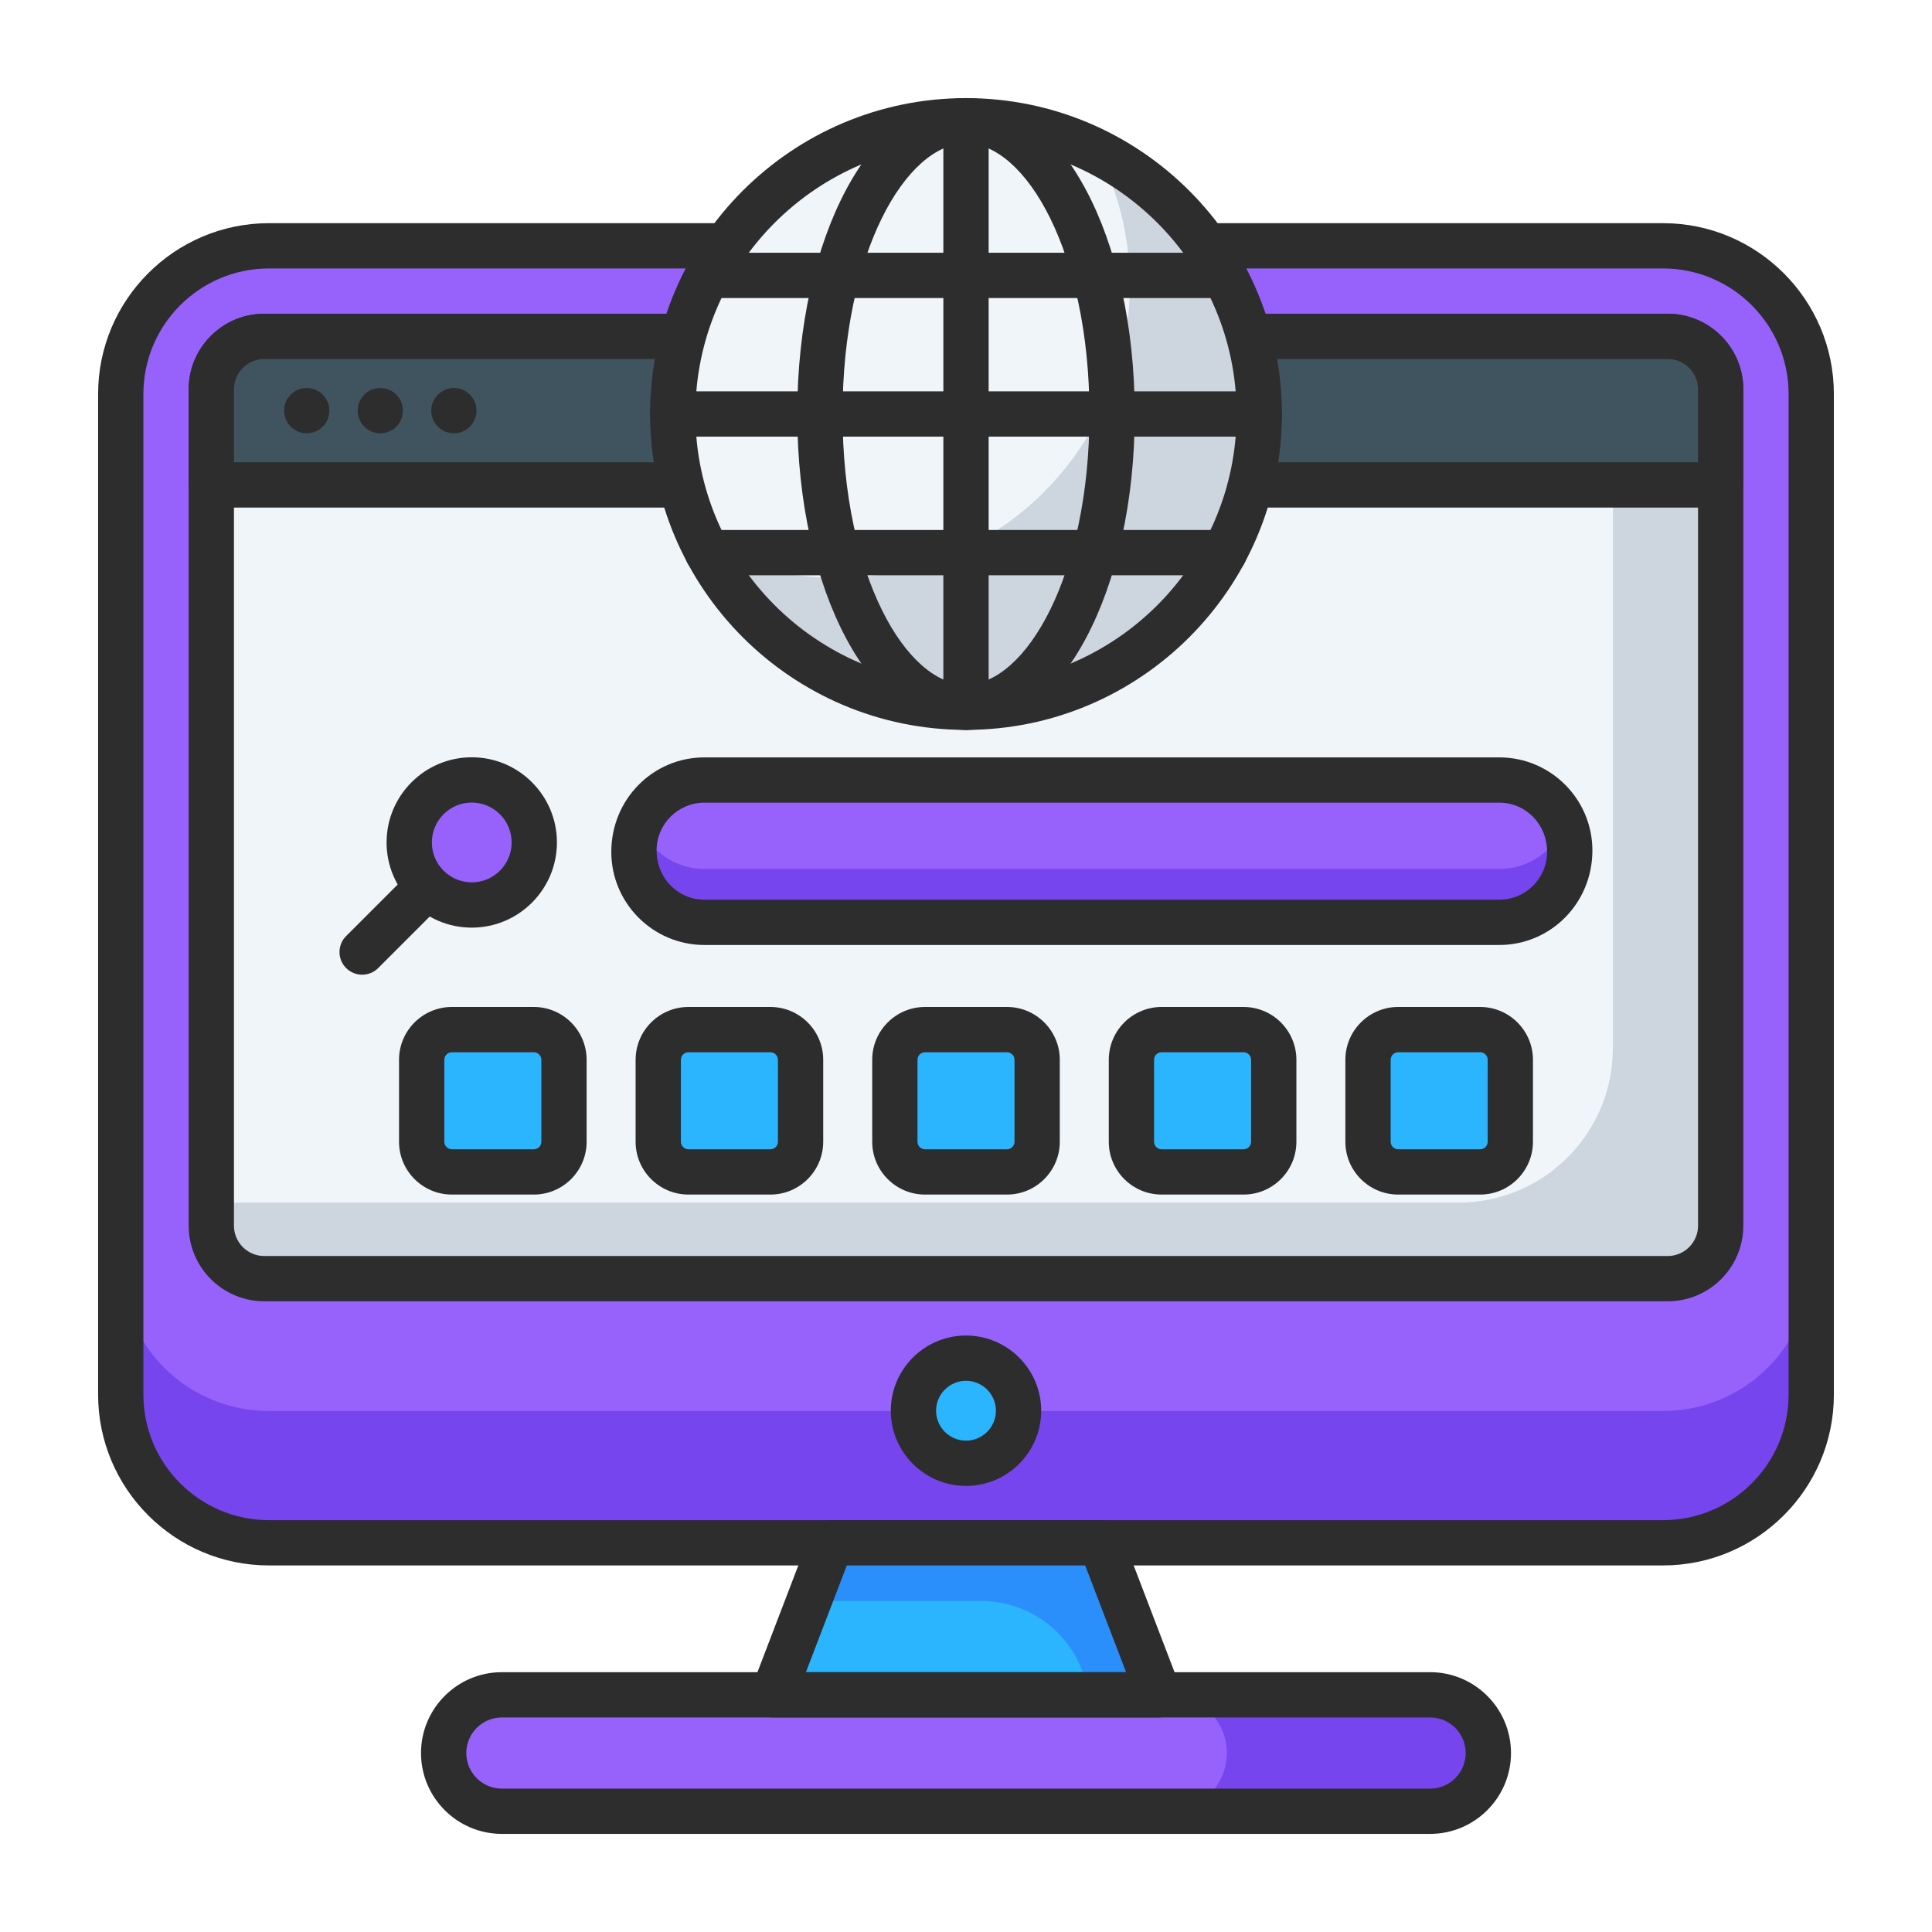 <svg xmlns="http://www.w3.org/2000/svg" viewBox="0 0 128 128"><g id="Guide"></g><g id="Icon_Set"><g><path d="m110.182 102.214h-92.364c-5.422 0-9.818-4.396-9.818-9.818v-66.292c0-5.422 4.396-9.818 9.818-9.818h92.364c5.422 0 9.818 4.396 9.818 9.818v66.292c0 5.423-4.396 9.818-9.818 9.818z" fill="#9762fb"></path></g><g><path d="m110.182 93.483h-92.364c-5.422 0-9.818-4.395-9.818-9.818v8.731c0 5.422 4.396 9.818 9.818 9.818h92.364c5.422 0 9.818-4.396 9.818-9.818v-8.731c0 5.423-4.396 9.818-9.818 9.818z" fill="#7645ed"></path></g><g><path d="m14 81.205v-55.41c0-1.938 1.571-3.509 3.509-3.509h92.982c1.938 0 3.509 1.571 3.509 3.509v55.411c0 1.938-1.571 3.509-3.509 3.509h-92.982c-1.938-.001-3.509-1.572-3.509-3.51z" fill="#eff5f9"></path></g><g><path d="m110.491 22.286h-3.634v47.159c0 5.65-4.58 10.231-10.231 10.231h-82.626v1.53c0 1.938 1.571 3.509 3.509 3.509h92.982c1.938 0 3.509-1.571 3.509-3.509v-55.412c0-1.937-1.571-3.508-3.509-3.508z" fill="#cdd5de"></path></g><g><path d="m110.182 103.714h-92.364c-6.241 0-11.318-5.077-11.318-11.318v-66.292c0-6.241 5.077-11.318 11.318-11.318h92.363c6.241 0 11.318 5.077 11.318 11.318v66.292c.001 6.241-5.076 11.318-11.317 11.318zm-92.364-85.928c-4.587 0-8.318 3.731-8.318 8.318v66.292c0 4.587 3.731 8.318 8.318 8.318h92.363c4.587 0 8.318-3.731 8.318-8.318v-66.292c0-4.587-3.731-8.318-8.318-8.318z" fill="#2d2d2d"></path></g><g><path d="m110.491 86.214h-92.982c-2.762 0-5.009-2.247-5.009-5.009v-55.411c0-2.762 2.247-5.009 5.009-5.009h92.982c2.762 0 5.009 2.247 5.009 5.009v55.411c0 2.762-2.247 5.009-5.009 5.009zm-92.982-62.428c-1.107 0-2.009.901-2.009 2.009v55.411c0 1.107.901 2.009 2.009 2.009h92.982c1.107 0 2.009-.901 2.009-2.009v-55.412c0-1.107-.901-2.009-2.009-2.009h-92.982z" fill="#2d2d2d"></path></g><g><path d="m99.334 61.107h-52.668c-2.577 0-4.666-2.089-4.666-4.666v-.096c0-2.577 2.089-4.666 4.666-4.666h52.668c2.577 0 4.666 2.089 4.666 4.666v.096c0 2.577-2.089 4.666-4.666 4.666z" fill="#9762fb"></path></g><g><path d="m76.786 112.286h-25.572l3.857-10.072h17.858z" fill="#2cb5ff"></path></g><g><path d="m71.686 110.66.622 1.625h4.477l-3.857-10.071h-17.857l-1.477 3.857h11.42c2.96 0 5.614 1.825 6.672 4.589z" fill="#2b8ffb"></path></g><g><circle cx="64" cy="93.464" fill="#2cb5ff" r="3.482"></circle></g><g><path d="m14 32.129v-6.335c0-1.938 1.571-3.509 3.509-3.509h92.982c1.938 0 3.509 1.571 3.509 3.509v6.335z" fill="#405460"></path></g><g><path d="m99.334 57.571h-52.668c-1.968 0-3.644-1.222-4.329-2.946-.212.533-.337 1.111-.337 1.72v.096c0 2.577 2.089 4.666 4.666 4.666h52.668c2.577 0 4.666-2.089 4.666-4.666v-.096c0-.609-.125-1.187-.337-1.72-.685 1.724-2.361 2.946-4.329 2.946z" fill="#7645ed"></path></g><g><path d="m66.714 77.643h-5.429c-1.105 0-2-.895-2-2v-5.429c0-1.105.895-2 2-2h5.429c1.105 0 2 .895 2 2v5.429c0 1.104-.895 2-2 2z" fill="#2cb5ff"></path></g><g><path d="m82.389 77.643h-5.429c-1.105 0-2-.895-2-2v-5.429c0-1.105.895-2 2-2h5.429c1.105 0 2 .895 2 2v5.429c0 1.104-.896 2-2 2z" fill="#2cb5ff"></path></g><g><path d="m98.063 77.643h-5.429c-1.105 0-2-.895-2-2v-5.429c0-1.105.895-2 2-2h5.429c1.105 0 2 .895 2 2v5.429c0 1.104-.896 2-2 2z" fill="#2cb5ff"></path></g><g><path d="m45.611 77.643h5.429c1.105 0 2-.895 2-2v-5.429c0-1.105-.895-2-2-2h-5.429c-1.105 0-2 .895-2 2v5.429c0 1.104.896 2 2 2z" fill="#2cb5ff"></path></g><g><path d="m29.937 77.643h5.429c1.105 0 2-.895 2-2v-5.429c0-1.105-.895-2-2-2h-5.429c-1.105 0-2 .895-2 2v5.429c0 1.104.896 2 2 2z" fill="#2cb5ff"></path></g><g><circle cx="31.255" cy="55.815" fill="#9762fb" r="4.143"></circle></g><g><path d="m94.75 120h-61.5c-2.13 0-3.857-1.727-3.857-3.857 0-2.13 1.727-3.857 3.857-3.857h61.5c2.13 0 3.857 1.727 3.857 3.857 0 2.13-1.727 3.857-3.857 3.857z" fill="#9762fb"></path></g><g><path d="m94.75 112.286h-17.327c2.13 0 3.857 1.727 3.857 3.857s-1.727 3.857-3.857 3.857h17.327c2.13 0 3.857-1.727 3.857-3.857s-1.727-3.857-3.857-3.857z" fill="#7645ed"></path></g><g><path d="m76.786 113.786h-25.572c-.494 0-.956-.243-1.236-.65-.279-.407-.341-.925-.164-1.387l3.857-10.071c.222-.58.779-.963 1.4-.963h17.857c.621 0 1.179.383 1.4.963l3.857 10.071c.177.461.115.98-.164 1.387-.279.406-.741.65-1.235.65zm-23.391-3h21.211l-2.709-7.071h-15.793z" fill="#2d2d2d"></path></g><g><path d="m64 98.446c-2.747 0-4.982-2.235-4.982-4.982 0-2.748 2.235-4.982 4.982-4.982s4.982 2.235 4.982 4.982-2.235 4.982-4.982 4.982zm0-6.964c-1.093 0-1.982.889-1.982 1.982s.89 1.982 1.982 1.982 1.982-.889 1.982-1.982-.889-1.982-1.982-1.982z" fill="#2d2d2d"></path></g><g><path d="m114 33.629h-100c-.828 0-1.5-.671-1.5-1.5v-6.334c0-2.762 2.247-5.009 5.009-5.009h92.982c2.762 0 5.009 2.247 5.009 5.009v6.334c0 .829-.672 1.5-1.5 1.5zm-98.5-3h97v-4.834c0-1.107-.901-2.009-2.009-2.009h-92.982c-1.107 0-2.009.901-2.009 2.009z" fill="#2d2d2d"></path></g><g><path d="m99.334 62.607h-52.668c-3.4 0-6.166-2.766-6.166-6.166 0-3.496 2.766-6.262 6.166-6.262h52.668c3.4 0 6.166 2.766 6.166 6.166 0 3.496-2.766 6.262-6.166 6.262zm-52.668-9.428c-1.746 0-3.166 1.42-3.166 3.166 0 1.842 1.42 3.262 3.166 3.262h52.668c1.746 0 3.166-1.42 3.166-3.166 0-1.842-1.42-3.262-3.166-3.262z" fill="#2d2d2d"></path></g><g><path d="m66.714 79.143h-5.428c-1.93 0-3.5-1.57-3.5-3.5v-5.429c0-1.93 1.57-3.5 3.5-3.5h5.428c1.93 0 3.5 1.57 3.5 3.5v5.429c0 1.93-1.57 3.5-3.5 3.5zm-5.428-9.429c-.275 0-.5.224-.5.5v5.429c0 .276.225.5.5.5h5.428c.275 0 .5-.224.5-.5v-5.429c0-.276-.225-.5-.5-.5z" fill="#2d2d2d"></path></g><g><path d="m82.389 79.143h-5.429c-1.93 0-3.5-1.57-3.5-3.5v-5.429c0-1.93 1.57-3.5 3.5-3.5h5.429c1.93 0 3.5 1.57 3.5 3.5v5.429c0 1.93-1.571 3.5-3.5 3.5zm-5.429-9.429c-.275 0-.5.224-.5.5v5.429c0 .276.225.5.5.5h5.429c.275 0 .5-.224.5-.5v-5.429c0-.276-.225-.5-.5-.5z" fill="#2d2d2d"></path></g><g><path d="m98.062 79.143h-5.428c-1.93 0-3.5-1.57-3.5-3.5v-5.429c0-1.93 1.57-3.5 3.5-3.5h5.428c1.93 0 3.5 1.57 3.5 3.5v5.429c0 1.93-1.57 3.5-3.5 3.5zm-5.427-9.429c-.275 0-.5.224-.5.5v5.429c0 .276.225.5.5.5h5.428c.275 0 .5-.224.5-.5v-5.429c0-.276-.225-.5-.5-.5z" fill="#2d2d2d"></path></g><g><path d="m51.04 79.143h-5.429c-1.93 0-3.5-1.57-3.5-3.5v-5.429c0-1.93 1.57-3.5 3.5-3.5h5.429c1.93 0 3.5 1.57 3.5 3.5v5.429c0 1.93-1.57 3.5-3.5 3.5zm-5.429-9.429c-.275 0-.5.224-.5.5v5.429c0 .276.225.5.5.5h5.429c.275 0 .5-.224.5-.5v-5.429c0-.276-.225-.5-.5-.5z" fill="#2d2d2d"></path></g><g><path d="m35.365 79.143h-5.428c-1.93 0-3.5-1.57-3.5-3.5v-5.429c0-1.93 1.57-3.5 3.5-3.5h5.428c1.93 0 3.5 1.57 3.5 3.5v5.429c0 1.93-1.57 3.5-3.5 3.5zm-5.427-9.429c-.275 0-.5.224-.5.5v5.429c0 .276.225.5.5.5h5.428c.275 0 .5-.224.5-.5v-5.429c0-.276-.225-.5-.5-.5z" fill="#2d2d2d"></path></g><g><path d="m31.255 61.458c-3.111 0-5.643-2.531-5.643-5.643s2.531-5.643 5.643-5.643 5.643 2.531 5.643 5.643c-.001 3.112-2.532 5.643-5.643 5.643zm0-8.286c-1.457 0-2.643 1.186-2.643 2.643s1.186 2.643 2.643 2.643 2.643-1.186 2.643-2.643c-.001-1.457-1.186-2.643-2.643-2.643z" fill="#2d2d2d"></path></g><g><path d="m23.994 64.576c-.384 0-.768-.146-1.061-.439-.586-.586-.586-1.536 0-2.121l4.297-4.296c.586-.586 1.535-.586 2.121 0s.586 1.536 0 2.121l-4.297 4.296c-.292.293-.676.439-1.06.439z" fill="#2d2d2d"></path></g><g><path d="m94.75 121.5h-61.5c-2.954 0-5.357-2.403-5.357-5.357s2.403-5.357 5.357-5.357h61.5c2.954 0 5.357 2.403 5.357 5.357s-2.403 5.357-5.357 5.357zm-61.5-7.714c-1.3 0-2.357 1.058-2.357 2.357s1.058 2.357 2.357 2.357h61.5c1.3 0 2.357-1.057 2.357-2.357s-1.058-2.357-2.357-2.357z" fill="#2d2d2d"></path></g><g><g><circle cx="20.321" cy="27.207" fill="#2d2d2d" r="1.5"></circle></g><g><circle cx="25.196" cy="27.207" fill="#2d2d2d" r="1.5"></circle></g><g><circle cx="30.071" cy="27.207" fill="#2d2d2d" r="1.5"></circle></g></g><g><g><circle cx="64" cy="27.429" fill="#eff5f9" r="19.429"></circle></g><g><path d="m72.756 10.102c1.333 2.633 2.102 5.602 2.102 8.756 0 10.73-8.698 19.429-19.429 19.429-3.154 0-6.122-.768-8.756-2.102 3.204 6.326 9.751 10.672 17.327 10.672 10.73 0 19.429-8.698 19.429-19.429 0-7.576-4.347-14.123-10.673-17.326z" fill="#cdd5de"></path></g><g><path d="m64 48.357c-11.54 0-20.929-9.388-20.929-20.928s9.389-20.929 20.929-20.929 20.929 9.389 20.929 20.929-9.389 20.928-20.929 20.928zm0-38.857c-9.886 0-17.929 8.043-17.929 17.929s8.043 17.928 17.929 17.928 17.929-8.042 17.929-17.928-8.043-17.929-17.929-17.929z" fill="#2d2d2d"></path></g><g><path d="m64 48.357c-.828 0-1.5-.671-1.5-1.5v-38.857c0-.829.672-1.5 1.5-1.5s1.5.671 1.5 1.5v38.857c0 .829-.672 1.5-1.5 1.5z" fill="#2d2d2d"></path></g><g><path d="m83.429 28.929h-38.858c-.828 0-1.5-.671-1.5-1.5s.672-1.5 1.5-1.5h38.857c.828 0 1.5.671 1.5 1.5s-.671 1.5-1.499 1.5z" fill="#2d2d2d"></path></g><g><path d="m81.121 19.747h-34.242c-.828 0-1.5-.671-1.5-1.5s.672-1.5 1.5-1.5h34.242c.828 0 1.5.671 1.5 1.5s-.672 1.5-1.5 1.5z" fill="#2d2d2d"></path></g><g><path d="m81.121 38.114h-34.242c-.828 0-1.5-.671-1.5-1.5s.672-1.5 1.5-1.5h34.242c.828 0 1.5.671 1.5 1.5s-.672 1.5-1.5 1.5z" fill="#2d2d2d"></path></g><g><path d="m64 48.357c-6.269 0-11.179-9.193-11.179-20.928 0-11.736 4.91-20.929 11.179-20.929s11.179 9.193 11.179 20.929c0 11.735-4.91 20.928-11.179 20.928zm0-38.857c-3.95 0-8.179 7.204-8.179 17.929 0 10.724 4.229 17.928 8.179 17.928s8.179-7.204 8.179-17.928c0-10.725-4.229-17.929-8.179-17.929z" fill="#2d2d2d"></path></g></g></g></svg>